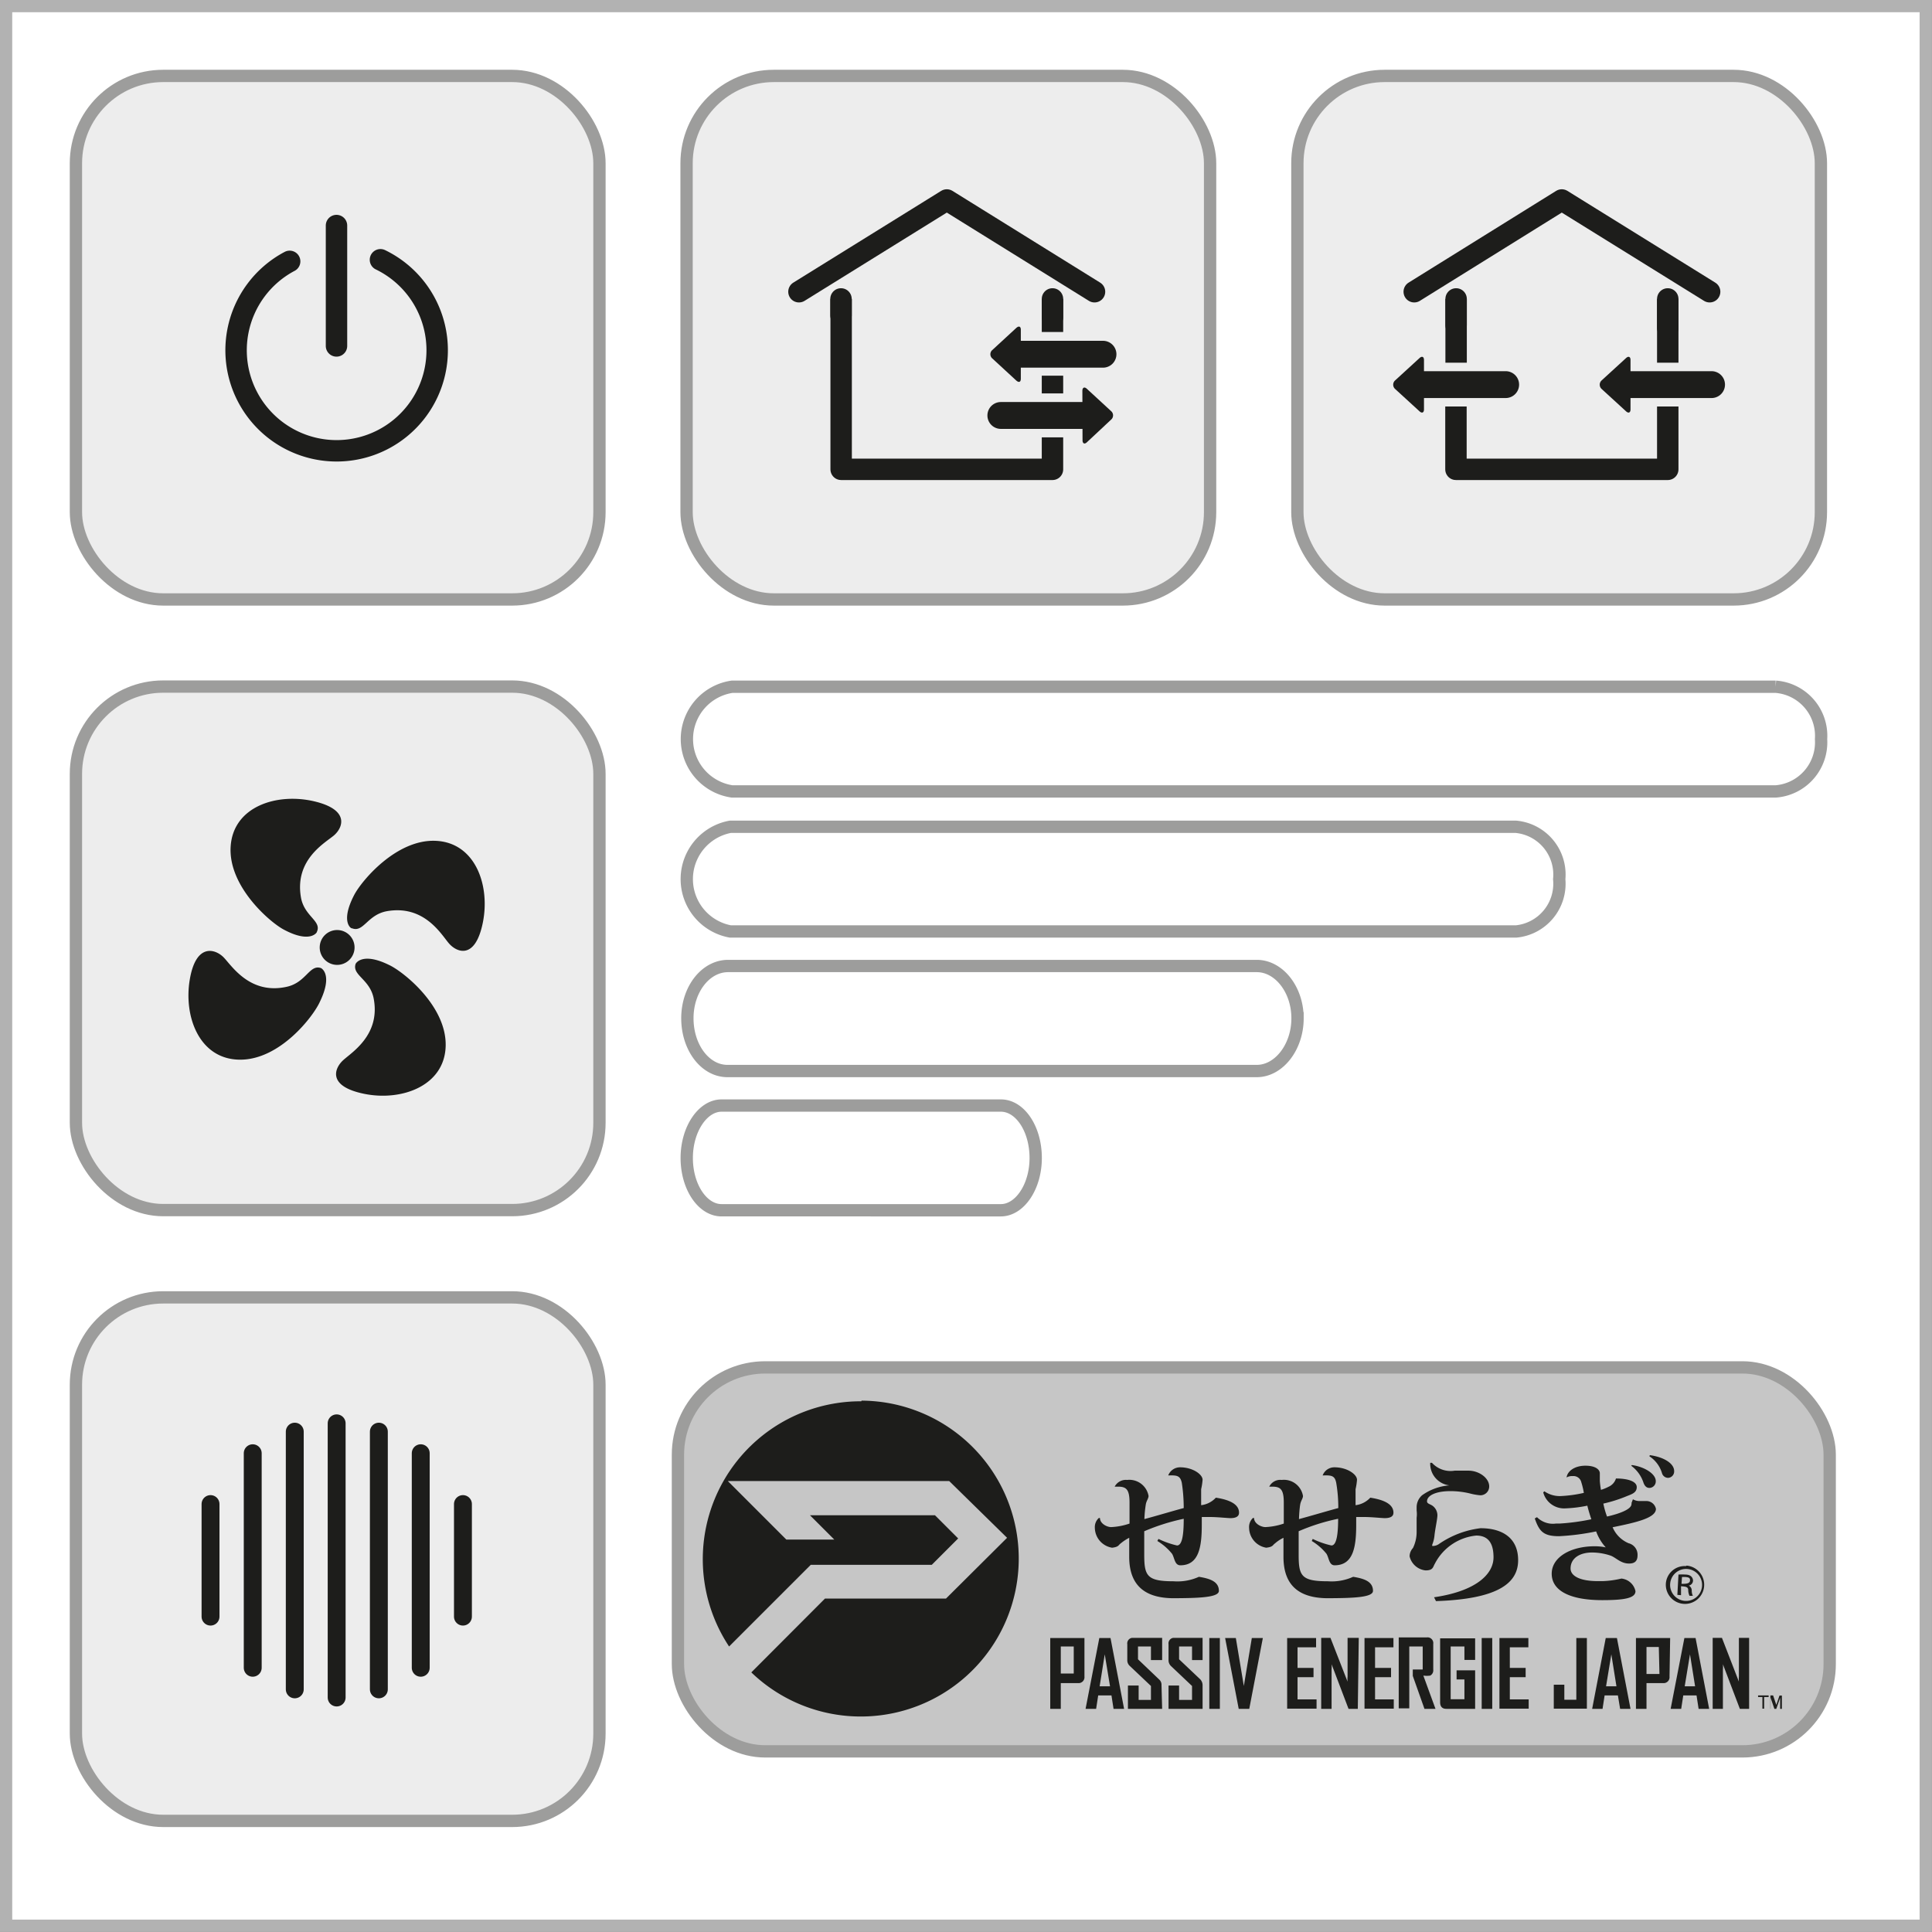 <svg id="Ebene_1" data-name="Ebene 1" xmlns="http://www.w3.org/2000/svg" viewBox="0 0 120.86 120.86"><rect x="0" y="0" width="120.86" height="120.86" fill="#808080" stroke="none"/><defs><style>.cls-1,.cls-10,.cls-6,.cls-8,.cls-9{fill:none}.cls-1,.cls-5,.cls-6{stroke:#9d9d9c;stroke-miterlimit:10}.cls-1{stroke-width:.15px}.cls-5,.cls-6{stroke-width:.77px}.cls-10,.cls-8,.cls-9{stroke-linejoin:round}.cls-5{fill:#ededed}.cls-7{fill:#1d1d1b}.cls-10,.cls-8,.cls-9{stroke:#1d1d1b}.cls-10,.cls-8{stroke-linecap:round}.cls-8,.cls-9{stroke-width:1.34px}.cls-10{stroke-width:1.12px}</style></defs><g id="文字"><rect class="cls-1" x="7.48" y="7.48" width="27.29" height="27.29" rx="5.25"/><rect class="cls-1" x="45.68" y="7.48" width="27.29" height="27.29" rx="5.25"/><rect class="cls-1" x="83.9" y="7.48" width="27.29" height="27.29" rx="5.25"/><rect class="cls-1" x="7.48" y="45.59" width="27.29" height="27.29" rx="5.25"/><rect class="cls-1" x="7.48" y="83.83" width="27.29" height="27.29" rx="5.25"/><path stroke-width=".77" fill="#fff" stroke="#b2b2b2" stroke-miterlimit="10" d="M.38.38h120.09v120.09H.38z"/><rect x="42.41" y="85.54" width="72.05" height="24.02" rx="5.46" fill="#c6c6c6"/><rect x="42.41" y="85.54" width="72.05" height="24.02" rx="5.46" stroke-linejoin="round" stroke-width=".77" stroke="#9d9d9c" fill="none"/><rect class="cls-5" x="81.16" y="4.75" width="32.75" height="32.75" rx="5.46"/><rect class="cls-5" x="42.95" y="4.75" width="32.75" height="32.75" rx="5.46"/><rect class="cls-5" x="4.75" y="4.75" width="32.75" height="32.75" rx="5.46"/><rect class="cls-5" x="4.75" y="42.95" width="32.75" height="32.75" rx="5.46"/><rect class="cls-5" x="4.75" y="81.16" width="32.75" height="32.75" rx="5.46"/><path class="cls-6" d="M113.92 46.24a3.08 3.08 0 0 1-2.84 3.27H45.8a3.31 3.31 0 0 1 0-6.55h65.28a3.08 3.08 0 0 1 2.84 3.28zM97.54 55a3 3 0 0 1-2.7 3.27H45.69a3.33 3.33 0 0 1 0-6.55h49.13A3 3 0 0 1 97.54 55zM81.17 63.7c0 1.81-1.17 3.3-2.55 3.3H45.51C44.1 67 43 65.51 43 63.7s1.14-3.27 2.55-3.27h33.07c1.38 0 2.55 1.46 2.55 3.27zM64.79 72.44c0 1.8-1 3.27-2.18 3.27H45.14c-1.2 0-2.18-1.47-2.18-3.27s1-3.28 2.18-3.28h17.47c1.21 0 2.18 1.47 2.18 3.28z"/><path class="cls-7" d="M53.88 87.66A9.88 9.88 0 0 0 45.61 103l5.11-5.11h7.57l1.65-1.65-1.45-1.45h-7.82l1.52 1.52h-3l-3.66-3.66h13.85L63 96.2l-3.82 3.8h-7.57L47 104.62a9.88 9.88 0 1 0 6.9-17M67.84 104.88a.37.37 0 0 1-.33.41h-1.15v1.61h-.66v-4.43h2.14zm-.67-1.88h-.81v1.69h.81zM70.32 106.9h-.66l-.13-.84h-.83l-.13.84h-.66l.86-4.43h.7zm-.88-1.41l-.33-2-.32 2zM72.7 106.9h-2.14v-1.46h.67v.9H72v-.87l-1.33-1.26a.47.47 0 0 1-.15-.35v-1a.35.35 0 0 1 .29-.4h1.89v1.39H72V103h-.81v.8l1.32 1.26a.44.44 0 0 1 .15.36zM75.23 106.9H73.1v-1.46h.66v.9h.81v-.87l-1.33-1.26a.5.5 0 0 1-.14-.35v-1a.35.35 0 0 1 .29-.4h1.84v1.39h-.66V103h-.81v.8l1.33 1.26a.54.54 0 0 1 .14.36zM75.65 102.47h.66v4.43h-.66zM79 102.47l-.85 4.43h-.66l-.85-4.43h.67l.5 3 .5-3zM82.36 106.89h-1.84v-4.42h1.81v.58h-1.16v1.29h1v.58h-1v1.39h1.19v.58zM84.94 106.9h-.58l-1.06-2.79a1.71 1.71 0 0 1 0 .32v2.47h-.65v-4.44h.58l1.07 2.74a1.71 1.71 0 0 1 0-.32v-2.42h.7zM87.19 106.89h-1.83v-4.42h1.81v.58h-1.15v1.29h1v.58h-1v1.39h1.17v.58zM89.8 106.9h-.69l-.73-2.06v-.4H89V103h-.84v3.87h-.66v-4.44h1.76a.36.36 0 0 1 .4.31.33.33 0 0 1 0 .1v1.61a.37.37 0 0 1-.19.37 1.55 1.55 0 0 1-.43 0zM92.28 106.9h-1.8c-.26 0-.39-.14-.39-.41v-4h2.19v1.35h-.67V103h-.86v3.3h.86v-1.24h-.49v-.57h1.16zM92.69 102.47h.66v4.43h-.66zM95.63 106.89H93.8v-4.42h1.81v.58h-1.16v1.29h.99v.58h-.99v1.39h1.18v.58zM99.27 106.89H97.2v-1.5h.66v.94h.75v-3.86h.66v4.42zM102 106.9h-.65l-.14-.84h-.83l-.13.84h-.65l.85-4.43h.7zm-.88-1.41l-.32-2-.33 2zM104.44 104.88a.37.37 0 0 1-.33.41H103v1.61h-.66v-4.43h2.14zm-.67-1.85H103v1.69h.81zM106.92 106.9h-.66l-.13-.84h-.83l-.13.84h-.66l.86-4.43h.7zm-.88-1.41l-.32-2-.33 2zM109.42 106.9h-.58l-1.06-2.79a1.71 1.71 0 0 1 0 .32v2.47h-.64v-4.44h.58l1.06 2.74a1.71 1.71 0 0 1 0-.32v-2.42h.64zM110.25 106.89v-.73h-.27v-.1h.66v.1h-.28v.73h-.11zM110.75 106.89v-.83h.17l.2.59.2-.58h.15v.83h-.11v-.69l-.24.69H111l-.24-.7v.7z"/><path class="cls-8" d="M23.8 16.25a6.29 6.29 0 1 1-5.68.1M21.05 14.11v7.53"/><path class="cls-9" d="M65.84 23.5v1.11M65.84 27.36v2H52.62V18.7M65.84 18.7v2.07"/><path class="cls-8" d="M52.61 19.73V18.7M65.84 18.7v1.15M49.98 18.25l9.25-5.74 9.24 5.74"/><path class="cls-7" d="M63.86 23.69c0 .21-.12.26-.28.12l-1.53-1.41a.35.35 0 0 1 0-.48l1.53-1.41c.16-.14.28-.09.28.12z"/><path class="cls-7" d="M69 23h-5.72a.84.84 0 0 1 0-1.68H69A.84.84 0 1 1 69 23zM67.71 24.45c0-.21.13-.27.28-.13l1.54 1.42a.35.35 0 0 1 0 .49L68 27.66c-.15.15-.28.09-.28-.12z"/><path class="cls-7" d="M62.61 25.15h5.69a.84.84 0 1 1 0 1.68h-5.69a.84.84 0 1 1 0-1.68z"/><path class="cls-9" d="M91.09 22.69V18.7M104.33 25.43v3.93H91.08v-3.93M104.33 18.7v3.99"/><path class="cls-8" d="M91.09 20.35V18.7M104.33 18.7v1.82M88.47 18.25l9.23-5.74 9.25 5.74"/><path class="cls-7" d="M89.08 25.61c0 .21-.13.26-.28.12l-1.54-1.41a.36.36 0 0 1 0-.51l1.54-1.41c.15-.14.28-.09.28.12z"/><path class="cls-7" d="M94.19 24.9h-5.7a.84.84 0 0 1 0-1.68h5.7a.84.84 0 1 1 0 1.68zM102 25.61c0 .21-.13.26-.28.12l-1.54-1.41a.36.36 0 0 1 0-.51l1.54-1.41c.15-.14.28-.09.28.12z"/><path class="cls-7" d="M107.07 24.9h-5.7a.84.84 0 0 1 0-1.68h5.7a.84.84 0 1 1 0 1.68zM22.18 59.27a1.09 1.09 0 1 1-1.09-1.09 1.09 1.09 0 0 1 1.09 1.09zM17.73 58.14c-.87-.47-3.47-2.71-3.3-5.2s2.88-3.35 5.19-2.82 1.82 1.68 1.26 2.15-2.44 1.5-2.06 3.83c.19 1.23 1.33 1.5 1 2.2.03 0-.39.76-2.09-.16zM22.15 56c.45-.88 2.64-3.52 5.12-3.4s3.41 2.81 2.93 5.14-1.64 1.84-2.13 1.26-1.54-2.4-3.86-2c-1.23.22-1.47 1.36-2.19 1.07-.02.05-.76-.35.13-2.07zM24.37 60.38c.89.43 3.57 2.56 3.51 5.05s-2.74 3.47-5.08 3-1.88-1.6-1.34-2.1 2.37-1.59 1.91-3.9c-.25-1.19-1.37-1.43-1.12-2.14 0 0 .39-.77 2.12.09zM20 62.69c-.41.9-2.49 3.62-5 3.6s-3.52-2.66-3.13-5 1.62-1.92 2.13-1.39 1.64 2.34 3.94 1.83c1.22-.27 1.42-1.42 2.14-1.17 0 0 .78.37-.08 2.13z"/><path class="cls-10" d="M21.06 89.04v17.15M18.44 89.56v16.12M15.81 90.91v13.42M13.17 94.09v7.04M23.7 89.56v16.12M26.32 90.91v13.42M28.96 94.09v7.04"/><path class="cls-7" d="M105.51 97.94a1.2 1.2 0 1 1-1.3 1.13 1.18 1.18 0 0 1 1.25-1.1zm-.16 2.2a1 1 0 1 0-.87-1.07 1 1 0 0 0 .87 1.07zm-.42-.37l.07-1.27a3.09 3.09 0 0 1 .43 0c.42 0 .49.28.48.4a.33.33 0 0 1-.26.29.35.35 0 0 1 .18.31.75.75 0 0 0 .07.33h-.21a.9.9 0 0 1-.08-.36c0-.21-.18-.22-.45-.24v.56zm.26-.69c.23 0 .51 0 .53-.19s-.08-.22-.31-.24h-.19zM69.73 93a.79.79 0 0 1 .78-.42 1.22 1.22 0 0 1 1.34 1c0 .16-.13.3-.17.52a7.32 7.32 0 0 0-.09.93c.82-.22 1.92-.55 2.46-.69a10.41 10.41 0 0 0-.12-1.58c-.1-.45-.3-.48-.85-.46a.79.79 0 0 1 .74-.51c.79 0 1.41.44 1.41.78a3.89 3.89 0 0 1-.09.59v1a1.49 1.49 0 0 0 .92-.47c.91.14 1.45.43 1.45.94 0 .25-.22.34-.54.34-.16 0-.83-.07-1.25-.07h-.54v.49c0 1.38-.18 2.53-1.34 2.53-.36 0-.36-.46-.52-.72a3.51 3.51 0 0 0-.92-.8l.07-.13a5.34 5.34 0 0 0 1.16.41c.34 0 .42-.74.42-1.67a13.14 13.14 0 0 0-2.47.78v1.47c0 1.33.18 1.66 1.84 1.66a3.25 3.25 0 0 0 1.58-.28c.68.11 1.25.29 1.25.88 0 .43-1.37.45-2.81.46-1.63 0-2.8-.64-2.8-2.59V96.2a2.7 2.7 0 0 0-.53.35c-.15.1-.11.22-.54.27a1.28 1.28 0 0 1-1.08-1.24.77.77 0 0 1 .25-.62h.07c0 .35.43.57.7.57a4.11 4.11 0 0 0 1.15-.22V94c0-.84-.21-1-.73-1h-.19zM79.4 93a.77.77 0 0 1 .78-.42 1.21 1.21 0 0 1 1.33 1c0 .16-.13.3-.17.52s-.07.62-.08.93c.82-.22 1.92-.55 2.46-.69a9.27 9.27 0 0 0-.13-1.58c-.09-.45-.29-.48-.85-.46a.78.78 0 0 1 .74-.51c.79 0 1.41.44 1.41.78a3.89 3.89 0 0 1-.09.59v1a1.49 1.49 0 0 0 .92-.47c.91.14 1.45.43 1.45.94 0 .25-.22.34-.55.34-.16 0-.83-.07-1.24-.07h-.54v.49c0 1.38-.18 2.53-1.35 2.53-.35 0-.35-.46-.51-.72a3.51 3.51 0 0 0-.92-.8l.06-.13a5.24 5.24 0 0 0 1.17.41c.33 0 .42-.74.42-1.67a12.45 12.45 0 0 0-2.47.78v1.47c0 1.33.17 1.66 1.84 1.66a3.25 3.25 0 0 0 1.57-.28c.68.11 1.24.29 1.24.88 0 .43-1.36.45-2.8.46-1.64 0-2.8-.64-2.8-2.59V96.2a2.32 2.32 0 0 0-.53.35c-.15.1-.11.22-.55.27a1.28 1.28 0 0 1-1.07-1.24.77.77 0 0 1 .24-.62h.07c0 .35.44.57.71.57a4.11 4.11 0 0 0 1.15-.22V94c0-.84-.21-1-.73-1h-.18zM89.71 99.92c2.62-.38 3.72-1.44 3.72-2.5 0-.77-.25-1.36-1.08-1.36a3.27 3.27 0 0 0-2.59 1.76c-.12.2-.1.42-.58.42a1.15 1.15 0 0 1-1-.88.78.78 0 0 1 .21-.52 2.29 2.29 0 0 0 .23-1v-.89a1.77 1.77 0 0 0 0-.46v-.22a1 1 0 0 1 .34-.73 3.38 3.38 0 0 1 1.71-.62 1.36 1.36 0 0 1-1.2-1.41h.11A1.57 1.57 0 0 0 91 92h.87c.65 0 1.3.46 1.29 1a.55.55 0 0 1-.56.54 3.76 3.76 0 0 1-.67-.12 5.3 5.3 0 0 0-1.19-.14c-.91 0-1.47.27-1.47.64 0 .15.2.17.35.28a.74.74 0 0 1 .3.58c0 .24-.13.81-.18 1.24a2 2 0 0 1-.14.6.14.14 0 0 0 0 .09h.07a.68.68 0 0 0 .33-.11 5.8 5.8 0 0 1 2.62-1c1.35 0 2.35.6 2.35 2s-1.19 2.43-5.14 2.56zM102.15 93.79a.83.83 0 0 0 .46.11h.39a.61.61 0 0 1 .59.49c0 .57-1.23.85-2.71 1.15a1.88 1.88 0 0 0 1 1 .74.74 0 0 1 .56.75c0 .36-.17.52-.53.52-.52 0-.79-.35-1.14-.49a3.66 3.66 0 0 0-1.18-.2c-.74 0-1.34.34-1.34 1 0 .45.55.79 1.71.79h.29a5.88 5.88 0 0 0 1.18-.16 1 1 0 0 1 .88.79c0 .45-.75.56-2.08.56-2 0-3.15-.58-3.16-1.64s1.21-1.73 2.68-1.73a3.26 3.26 0 0 1 .7.07 3 3 0 0 1-.6-1 15 15 0 0 1-2.32.3c-1 0-1.24-.32-1.52-1.11l.14-.08a1.4 1.4 0 0 0 1.18.4h.22a13.54 13.54 0 0 0 2-.27c-.09-.26-.21-.66-.25-.85a8.24 8.24 0 0 1-1.4.17 1.35 1.35 0 0 1-1.36-1l.07-.07a1.68 1.68 0 0 0 1 .3 8.12 8.12 0 0 0 1.47-.2 4.68 4.68 0 0 0-.16-.67.5.5 0 0 0-.54-.38.67.67 0 0 0-.37.08H98c.06-.4.51-.73 1.18-.73s.9.27.9.47v.48a5.35 5.35 0 0 0 .07.56 2.56 2.56 0 0 0 .47-.19.83.83 0 0 0 .47-.52c.72 0 1.3.17 1.3.54s-.35.45-.66.58a8.8 8.8 0 0 1-1.43.45 5.39 5.39 0 0 0 .23.81c.41-.09 1.53-.38 1.53-.78a.06.06 0 0 0 0-.06zm-.06-2.14c.76.1 1.49.54 1.49 1a.41.41 0 0 1-.39.43c-.2 0-.3-.13-.37-.3a2.15 2.15 0 0 0-.78-1.09zm1.12-.62c.82.11 1.52.49 1.52 1a.4.4 0 0 1-.38.42.4.4 0 0 1-.38-.29 1.91 1.91 0 0 0-.79-1.06z"/></g></svg>
